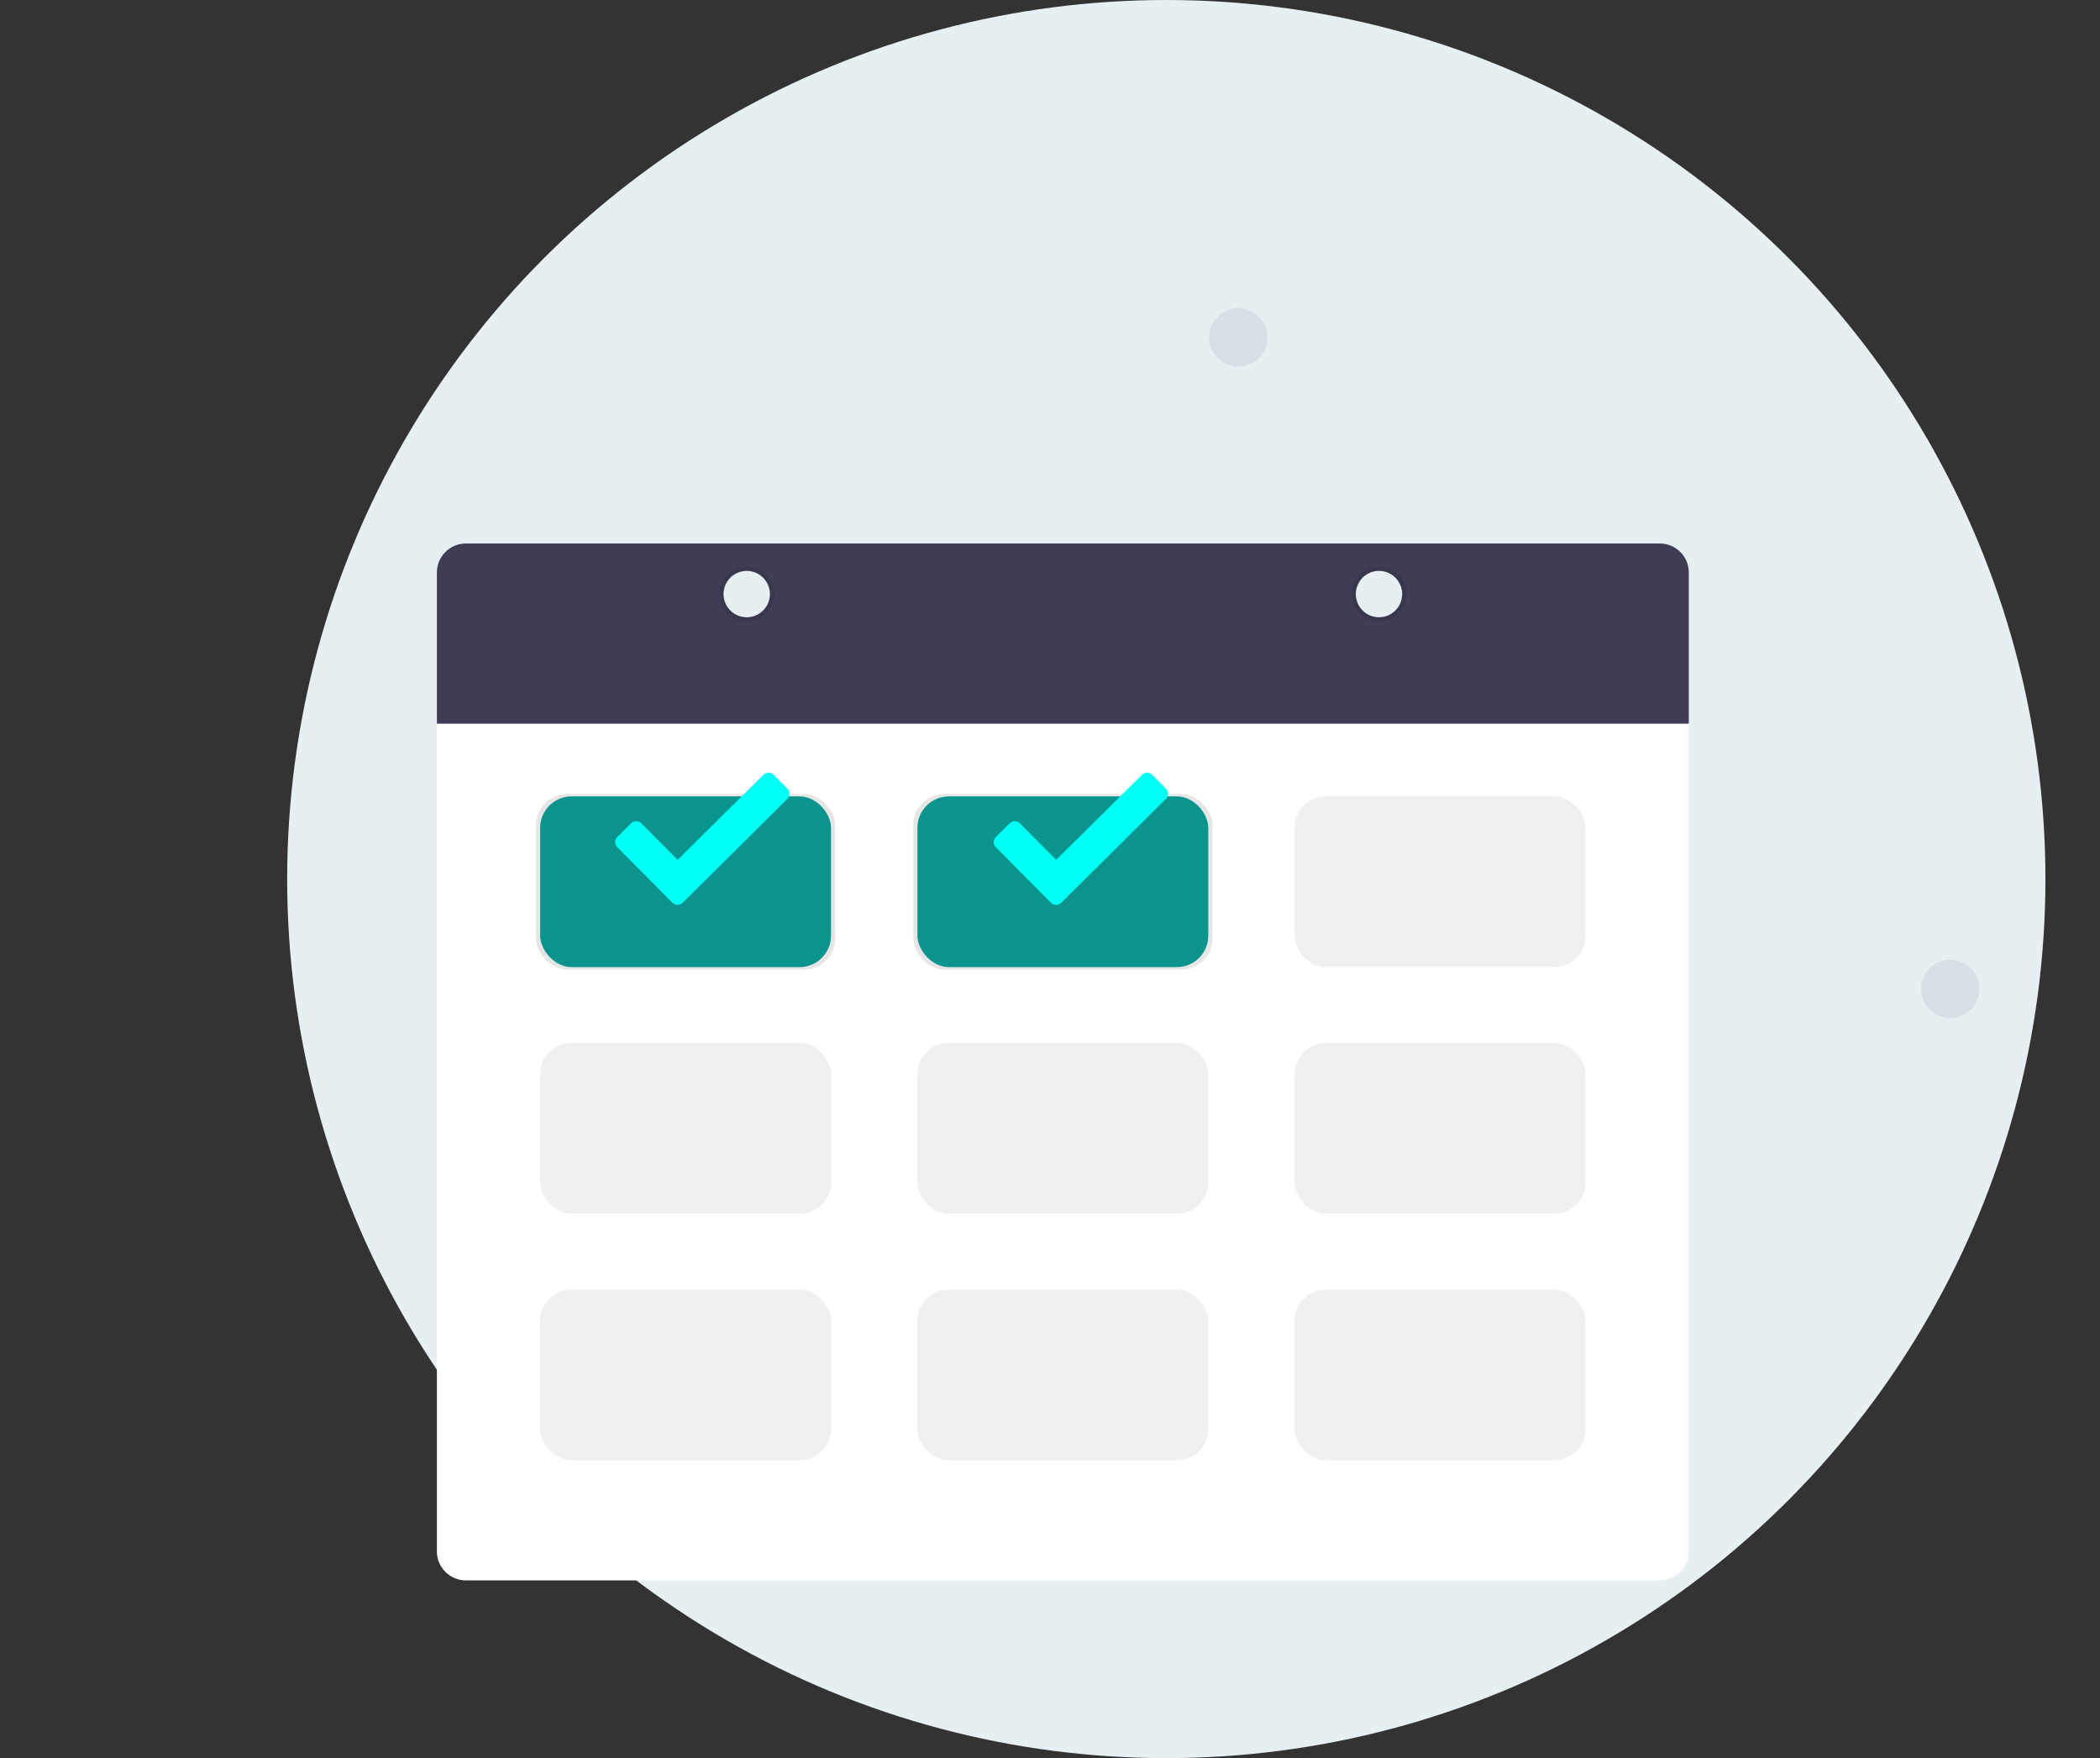 <svg xmlns="http://www.w3.org/2000/svg" width="352" height="294.714" viewBox="0 0 352 294.714">
  <rect x="0" y="0" width="352" height="294.714" fill="#333333" stroke="none"/>
  <g id="image_form" transform="translate(-783 -2574.135)">
    <circle id="Ellipse_37" data-name="Ellipse 37" cx="147.357" cy="147.357" r="147.357" transform="translate(831.136 2574.135)" fill="#e6eff2"/>
    <g id="Group_61" data-name="Group 61" transform="translate(783 2625.783)">
      <path id="Path_944" data-name="Path 944" d="M302.239,1562.346v139.446a4.868,4.868,0,0,0,4.868,4.868h200.11a4.868,4.868,0,0,0,4.868-4.868V1562.346Z" transform="translate(-229.007 -1493.389)" fill="#fff"/>
      <rect id="Rectangle_250" data-name="Rectangle 250" width="50.164" height="29.445" rx="5.267" transform="translate(89.837 81.44)" opacity="0.1"/>
      <rect id="Rectangle_251" data-name="Rectangle 251" width="50.164" height="29.445" rx="5.267" transform="translate(153.074 81.44)" opacity="0.1"/>
      <rect id="Rectangle_252" data-name="Rectangle 252" width="48.753" height="28.615" rx="5.267" transform="translate(90.541 81.853)" fill="#0a948d"/>
      <rect id="Rectangle_253" data-name="Rectangle 253" width="48.753" height="28.615" rx="5.267" transform="translate(217.015 81.853)" fill="#3f3d56" opacity="0.08"/>
      <rect id="Rectangle_254" data-name="Rectangle 254" width="48.753" height="28.615" rx="5.267" transform="translate(153.778 81.853)" fill="#0a948d"/>
      <rect id="Rectangle_255" data-name="Rectangle 255" width="48.753" height="28.615" rx="5.267" transform="translate(90.541 123.188)" fill="#3f3d56" opacity="0.08"/>
      <rect id="Rectangle_256" data-name="Rectangle 256" width="48.753" height="28.615" rx="5.267" transform="translate(217.015 123.188)" fill="#3f3d56" opacity="0.08"/>
      <rect id="Rectangle_257" data-name="Rectangle 257" width="48.753" height="28.615" rx="5.267" transform="translate(153.778 123.188)" fill="#3f3d56" opacity="0.08"/>
      <rect id="Rectangle_258" data-name="Rectangle 258" width="48.753" height="28.615" rx="5.267" transform="translate(90.541 164.521)" fill="#3f3d56" opacity="0.08"/>
      <rect id="Rectangle_259" data-name="Rectangle 259" width="48.753" height="28.615" rx="5.267" transform="translate(217.015 164.524)" fill="#3f3d56" opacity="0.08"/>
      <rect id="Rectangle_260" data-name="Rectangle 260" width="48.753" height="28.615" rx="5.267" transform="translate(153.778 164.524)" fill="#3f3d56" opacity="0.08"/>
      <path id="Path_945" data-name="Path 945" d="M302.239,1510.324v25.334H512.084v-25.334a4.868,4.868,0,0,0-4.865-4.871H307.107a4.868,4.868,0,0,0-4.868,4.868Zm51.932,7.494a3.886,3.886,0,1,1,3.886-3.886h0A3.886,3.886,0,0,1,354.171,1517.819Zm105.982,0a3.886,3.886,0,1,1,3.886-3.886h0a3.886,3.886,0,0,1-3.886,3.886h0Z" transform="translate(-229.007 -1465.994)" fill="#3f3d56"/>
      <path id="Path_946" data-name="Path 946" d="M398.129,1512.948a4.593,4.593,0,1,0,4.59,4.6v0a4.591,4.591,0,0,0-4.587-4.594Zm0,8.479a3.886,3.886,0,1,1,3.886-3.886h0A3.886,3.886,0,0,1,398.129,1521.427Z" transform="translate(-272.965 -1469.603)" opacity="0.1"/>
      <path id="Path_947" data-name="Path 947" d="M602.521,1512.948a4.593,4.593,0,1,0,4.593,4.594h0A4.594,4.594,0,0,0,602.521,1512.948Zm0,8.479a3.886,3.886,0,1,1,3.887-3.886h0A3.886,3.886,0,0,1,602.521,1521.427Z" transform="translate(-371.382 -1469.603)" opacity="0.1"/>
      <circle id="Ellipse_31" data-name="Ellipse 31" cx="11.444" cy="11.444" r="11.444" transform="translate(0 84.133)" fill="#3f3d56" opacity="0.08"/>
      <circle id="Ellipse_32" data-name="Ellipse 32" cx="4.893" cy="4.893" r="4.893" transform="translate(342.213 139.537)" fill="#3f3d56" opacity="0.08"/>
      <circle id="Ellipse_33" data-name="Ellipse 33" cx="4.893" cy="4.893" r="4.893" transform="translate(322.009 109.23)" fill="#3f3d56" opacity="0.08"/>
      <circle id="Ellipse_34" data-name="Ellipse 34" cx="4.893" cy="4.893" r="4.893" transform="translate(202.676 0)" fill="#3f3d56" opacity="0.08"/>
      <path id="Path_948" data-name="Path 948" d="M388.736,1582.226l-2.289-2.3a1.216,1.216,0,0,0-1.719-.008l-.008.008-14.374,14.241-6.08-6.125a1.213,1.213,0,0,0-1.714,0l-2.314,2.289a1.228,1.228,0,0,0,0,1.727l9.234,9.3a1.225,1.225,0,0,0,1.724,0l17.54-17.407a1.216,1.216,0,0,0,.008-1.719Z" transform="translate(-256.763 -1501.679)" fill="#00fff4"/>
      <path id="Path_949" data-name="Path 949" d="M511.118,1582.226l-2.289-2.3a1.216,1.216,0,0,0-1.719-.008l-.008.008-14.374,14.241-6.08-6.125a1.213,1.213,0,0,0-1.714,0l-2.314,2.289a1.228,1.228,0,0,0,0,1.727l9.234,9.3a1.225,1.225,0,0,0,1.724,0l17.54-17.407a1.216,1.216,0,0,0,.008-1.719Z" transform="translate(-315.691 -1501.679)" fill="#00fff4"/>
    </g>
  </g>
</svg>
